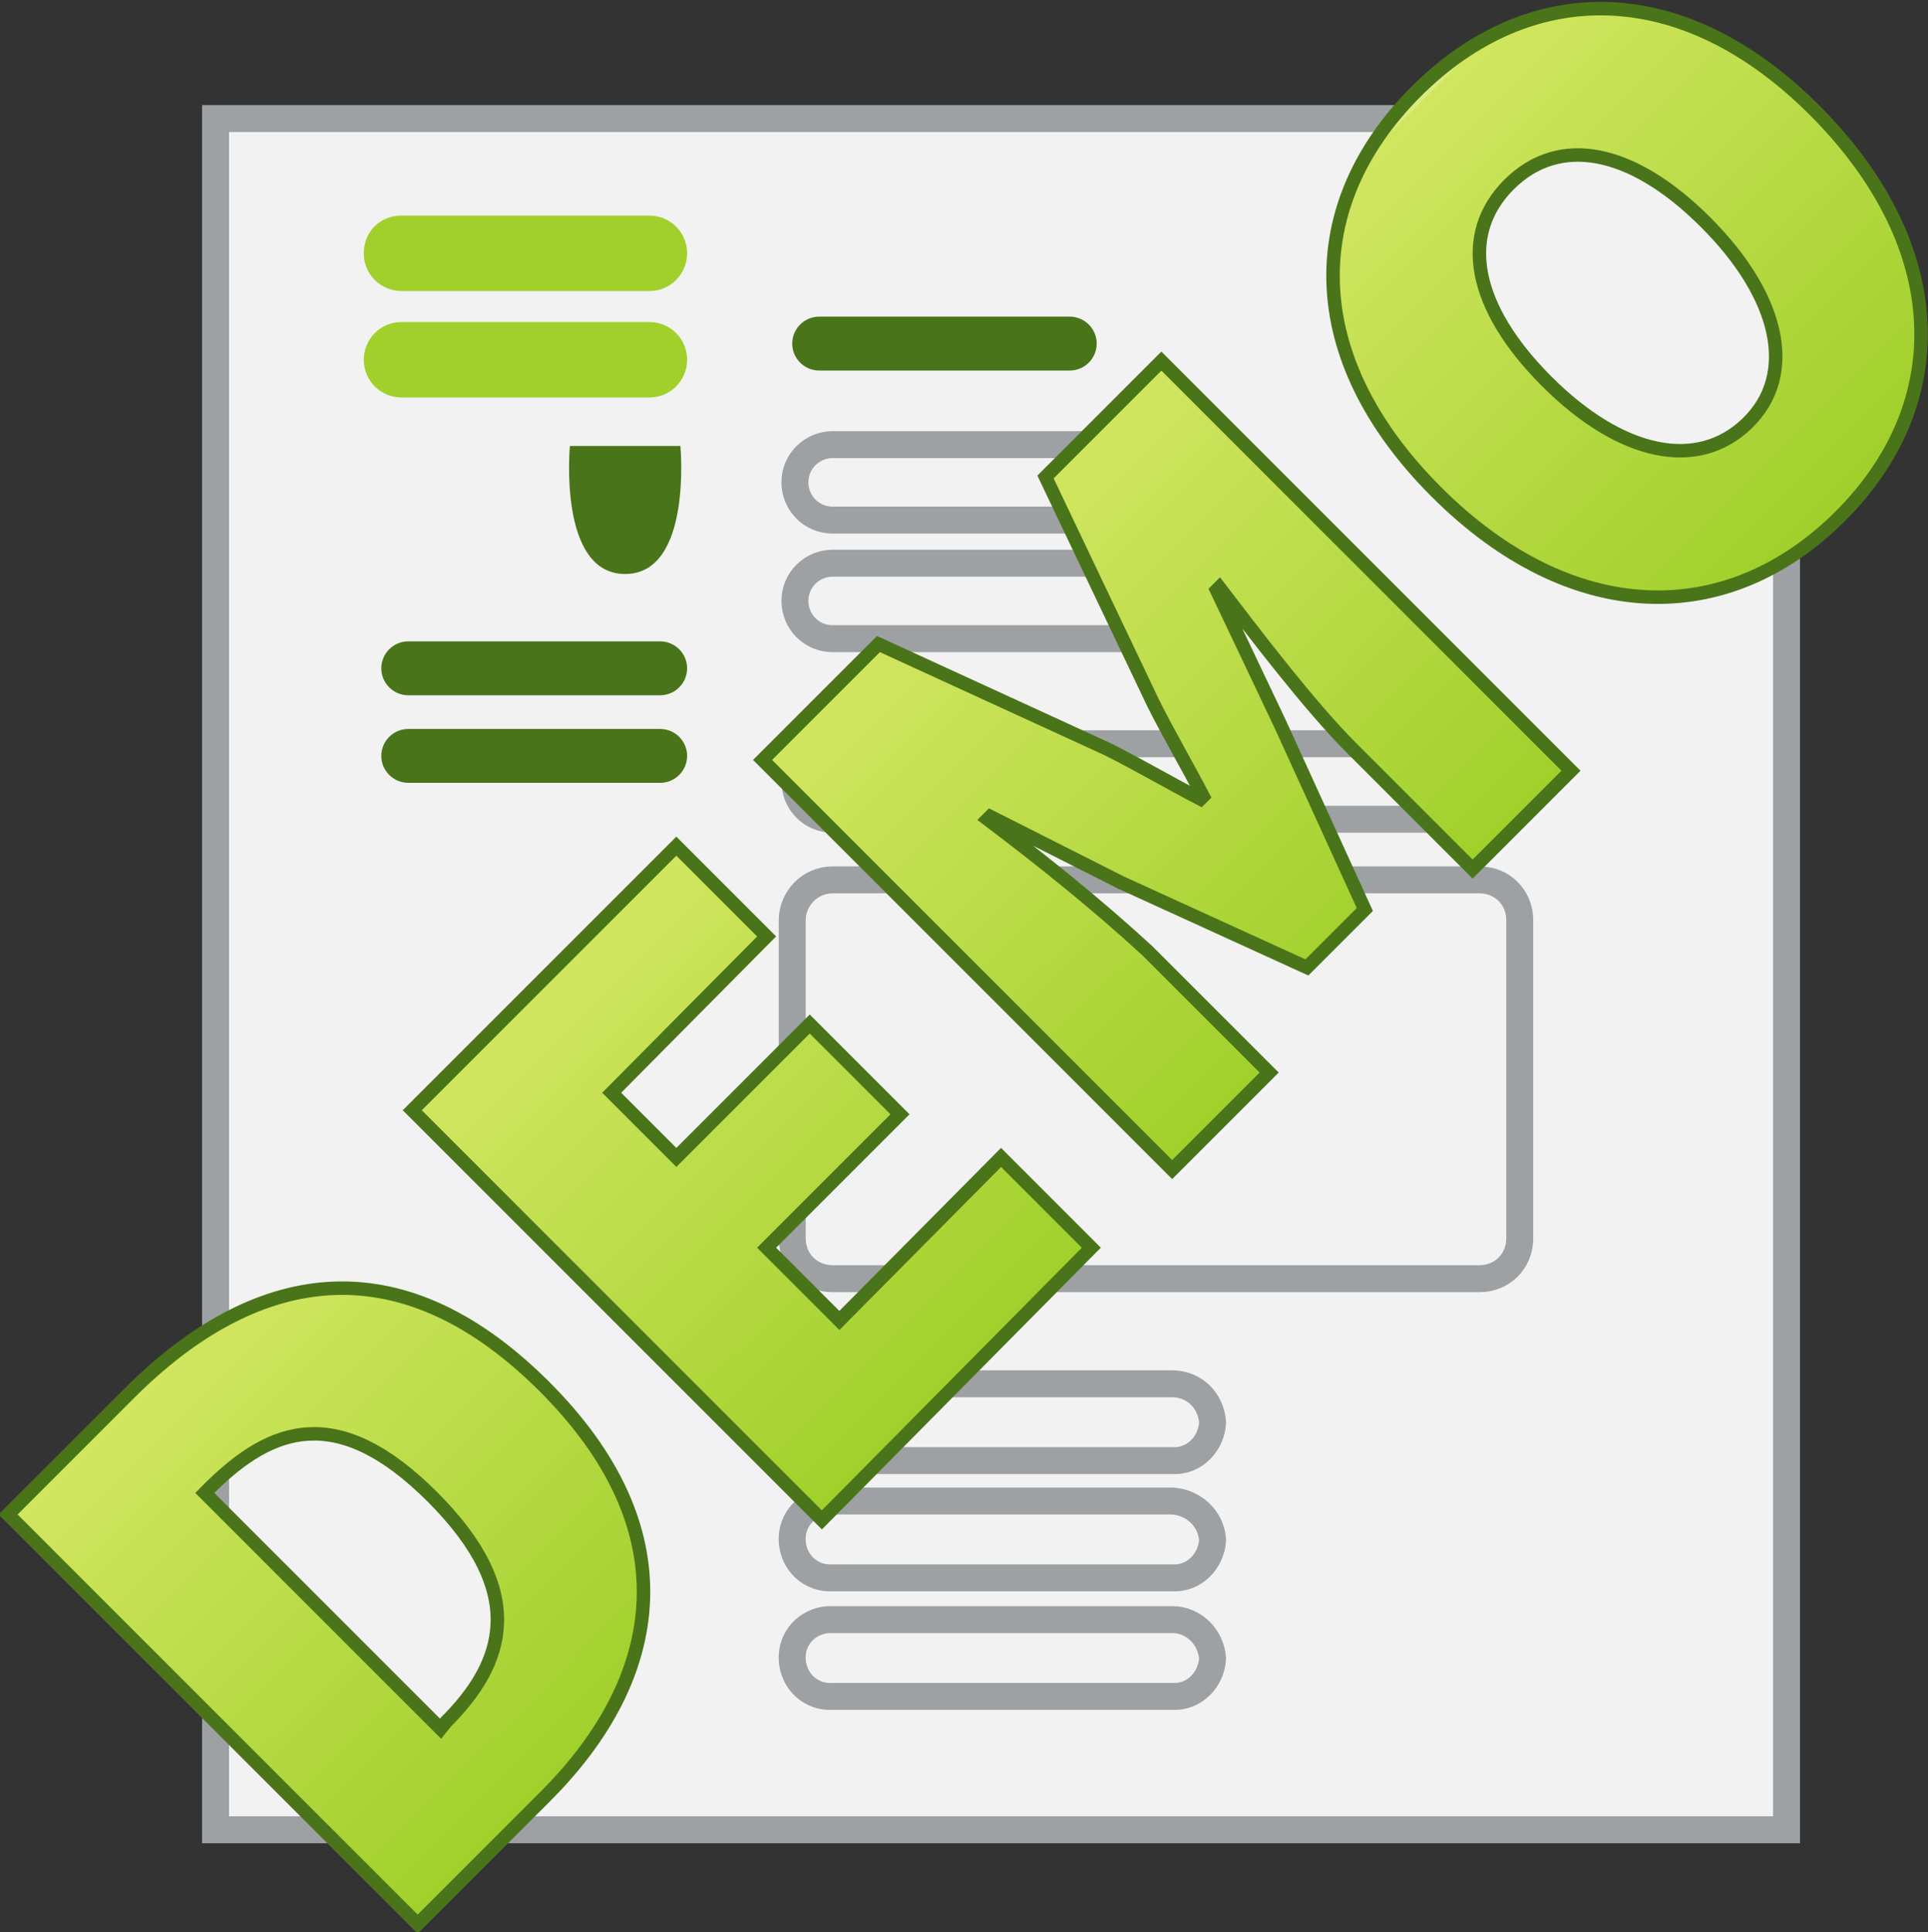 <?xml version="1.0" encoding="utf-8"?>
<!-- Generator: Adobe Illustrator 24.1.0, SVG Export Plug-In . SVG Version: 6.00 Build 0)  -->
<svg version="1.1" id="Ebene_1" xmlns="http://www.w3.org/2000/svg" xmlns:xlink="http://www.w3.org/1999/xlink" x="0px" y="0px"
	 viewBox="0 0 143.1 143.4" style="enable-background:new 0 0 143.1 143.4;" xml:space="preserve">
<rect x="0" y="0" width="143.1" height="143.4" fill="#333333" stroke="none"/>
<style type="text/css">
	.st0{fill:#F2F2F2;stroke:#9DA1A4;stroke-width:2;stroke-miterlimit:10;}
	.st1{fill:#F2F2F2;}
	.st2{fill:none;stroke:#9DA1A4;stroke-width:2;stroke-miterlimit:10;}
	.st3{fill:#4A7419;}
	.st4{fill:#A1D02C;}
	.st5{fill:url(#SVGID_1_);stroke:#4A7419;stroke-miterlimit:10;}
	.st6{fill:url(#SVGID_2_);stroke:#4A7419;stroke-miterlimit:10;}
	.st7{fill:url(#SVGID_3_);stroke:#4A7419;stroke-miterlimit:10;}
	.st8{fill:url(#SVGID_4_);stroke:#4A7419;stroke-miterlimit:10;}
</style>
<g id="Ebene_2_1_">
	<g id="artwork">
		<g id="home">
			<g id="main">
				<rect x="16" y="8.8" class="st0" width="116.6" height="127"/>
				<path class="st1" d="M90,35.8c-0.1,1.6-1.4,2.9-3,2.8H61.8c-1.6,0-2.8-1.3-2.8-2.8c0-1.6,1.3-2.8,2.8-2.8c0,0,0,0,0,0H87
					C88.6,32.9,89.9,34.2,90,35.8z"/>
				<path class="st2" d="M90,35.8c-0.1,1.6-1.4,2.9-3,2.8H61.8c-1.6,0-2.8-1.3-2.8-2.8c0-1.6,1.3-2.8,2.8-2.8c0,0,0,0,0,0H87
					C88.6,32.9,89.9,34.2,90,35.8z"/>
				<path class="st1" d="M90,44.6c-0.1,1.6-1.4,2.9-3,2.8H61.8c-1.6,0-2.8-1.3-2.8-2.8c0-1.6,1.3-2.8,2.8-2.8c0,0,0,0,0,0H87
					C88.6,41.7,89.9,43,90,44.6z"/>
				<path class="st2" d="M90,44.6c-0.1,1.6-1.4,2.9-3,2.8H61.8c-1.6,0-2.8-1.3-2.8-2.8c0-1.6,1.3-2.8,2.8-2.8c0,0,0,0,0,0H87
					C88.6,41.7,89.9,43,90,44.6z"/>
				<path class="st1" d="M90,105.6c-0.1,1.6-1.4,2.9-3,2.8H61.8c-1.6,0.1-2.9-1.1-3-2.7c-0.1-1.6,1.1-2.9,2.7-3c0.1,0,0.2,0,0.3,0
					H87C88.6,102.7,89.9,103.9,90,105.6z"/>
				<path class="st2" d="M90,105.6c-0.1,1.6-1.4,2.9-3,2.8H61.8c-1.6,0.1-2.9-1.1-3-2.7c-0.1-1.6,1.1-2.9,2.7-3c0.1,0,0.2,0,0.3,0
					H87C88.6,102.7,89.9,103.9,90,105.6z"/>
				<path class="st1" d="M90,114.3c-0.1,1.6-1.4,2.9-3,2.8H61.8c-1.6,0.1-2.9-1.1-3-2.7c-0.1-1.6,1.1-2.9,2.7-3c0.1,0,0.2,0,0.3,0
					H87C88.6,111.5,89.9,112.7,90,114.3z"/>
				<path class="st2" d="M90,114.3c-0.1,1.6-1.4,2.9-3,2.8H61.8c-1.6,0.1-2.9-1.1-3-2.7c-0.1-1.6,1.1-2.9,2.7-3c0.1,0,0.2,0,0.3,0
					H87C88.6,111.5,89.9,112.7,90,114.3z"/>
				<path class="st1" d="M90,123.1c-0.1,1.6-1.4,2.9-3,2.8H61.8c-1.6,0.1-2.9-1.1-3-2.7c-0.1-1.6,1.1-2.9,2.7-3c0.1,0,0.2,0,0.3,0
					H87C88.6,120.2,89.9,121.5,90,123.1z"/>
				<path class="st2" d="M90,123.1c-0.1,1.6-1.4,2.9-3,2.8H61.8c-1.6,0.1-2.9-1.1-3-2.7c-0.1-1.6,1.1-2.9,2.7-3c0.1,0,0.2,0,0.3,0
					H87C88.6,120.2,89.9,121.5,90,123.1z"/>
				<path class="st1" d="M112.8,58c-0.1,1.6-1.4,2.9-3,2.8h-48c-1.6,0-2.8-1.3-2.8-2.8c0-1.6,1.3-2.8,2.8-2.8c0,0,0,0,0,0h48
					C111.4,55.1,112.7,56.4,112.8,58z"/>
				<path class="st2" d="M112.8,58c-0.1,1.6-1.4,2.9-3,2.8h-48c-1.6,0-2.8-1.3-2.8-2.8c0-1.6,1.3-2.8,2.8-2.8c0,0,0,0,0,0h48
					C111.4,55.1,112.7,56.4,112.8,58z"/>
				<path class="st1" d="M61.8,65.3h48c1.7,0,3,1.3,3,3v23.6c0,1.7-1.3,3-3,3h-48c-1.7,0-3-1.3-3-3V68.3
					C58.8,66.7,60.1,65.3,61.8,65.3z"/>
				<path class="st2" d="M61.8,65.3h48c1.7,0,3,1.3,3,3v23.6c0,1.7-1.3,3-3,3h-48c-1.7,0-3-1.3-3-3V68.3
					C58.8,66.7,60.1,65.3,61.8,65.3z"/>
				<path class="st3" d="M30.3,47.6H49c1.1,0,2,0.9,2,2l0,0c0,1.1-0.9,2-2,2H30.3c-1.1,0-2-0.9-2-2l0,0
					C28.3,48.5,29.2,47.6,30.3,47.6z"/>
				<path class="st3" d="M60.8,23.5h18.6c1.1,0,2,0.9,2,2l0,0c0,1.1-0.9,2-2,2H60.8c-1.1,0-2-0.9-2-2l0,0
					C58.8,24.4,59.7,23.5,60.8,23.5z"/>
				<path class="st3" d="M30.3,54.1H49c1.1,0,2,0.9,2,2l0,0c0,1.1-0.9,2-2,2H30.3c-1.1,0-2-0.9-2-2l0,0C28.3,55,29.2,54.1,30.3,54.1
					z"/>
				<path class="st4" d="M29.8,16h18.4c1.5,0,2.8,1.2,2.8,2.8l0,0c0,1.5-1.2,2.8-2.8,2.8H29.8c-1.5,0-2.8-1.2-2.8-2.8l0,0
					C27,17.2,28.2,16,29.8,16z"/>
				<path class="st4" d="M29.8,23.9h18.4c1.5,0,2.8,1.2,2.8,2.8l0,0c0,1.5-1.2,2.8-2.8,2.8H29.8c-1.5,0-2.8-1.2-2.8-2.8l0,0
					C27,25.2,28.2,23.9,29.8,23.9z"/>
				<path class="st3" d="M42.3,33.1h8.2c0,0,0.9,9.5-4.1,9.5S42.3,33.1,42.3,33.1z"/>
				
					<linearGradient id="SVGID_1_" gradientUnits="userSpaceOnUse" x1="35.242" y1="-532.6" x2="65.302" y2="-562.65" gradientTransform="matrix(1 0 0 -1 -22.31 -432.533)">
					<stop  offset="0" style="stop-color:#DAEB80"/>
					<stop  offset="0" style="stop-color:#D8EA7D"/>
					<stop  offset="0" style="stop-color:#D1E660"/>
					<stop  offset="1" style="stop-color:#A1D02C"/>
				</linearGradient>
				<path class="st5" d="M0.6,112.4l9-9c9.2-9.2,19.9-11.3,30.7-0.6s9,21.7,0.2,30.5l-9.5,9.5L0.6,112.4z M33.1,127.8
					c4.4-4.4,6.1-9.6-1-16.7s-12-5.1-16.4-0.8l-0.5,0.5l17.5,17.5L33.1,127.8z"/>
				
					<linearGradient id="SVGID_2_" gradientUnits="userSpaceOnUse" x1="62.946" y1="-504.891" x2="92.996" y2="-534.941" gradientTransform="matrix(1 0 0 -1 -22.31 -432.533)">
					<stop  offset="0" style="stop-color:#DAEB80"/>
					<stop  offset="0" style="stop-color:#D8EA7D"/>
					<stop  offset="0" style="stop-color:#D1E660"/>
					<stop  offset="1" style="stop-color:#A1D02C"/>
				</linearGradient>
				<path class="st6" d="M30.6,82.4l19.6-19.6l6.7,6.7L45.4,81.1l4.8,4.8l9.9-9.9l6.7,6.7l-9.9,9.9l5.4,5.4l12-12.1l6.7,6.7
					L61,112.8L30.6,82.4z"/>
				
					<linearGradient id="SVGID_3_" gradientUnits="userSpaceOnUse" x1="93.678" y1="-474.153" x2="123.738" y2="-504.203" gradientTransform="matrix(1 0 0 -1 -22.31 -432.533)">
					<stop  offset="0" style="stop-color:#DAEB80"/>
					<stop  offset="0" style="stop-color:#D8EA7D"/>
					<stop  offset="0" style="stop-color:#D1E660"/>
					<stop  offset="1" style="stop-color:#A1D02C"/>
				</linearGradient>
				<path class="st7" d="M56.6,56.4l8.6-8.6l17,7.8c2.2,1.1,4.6,2.5,6.9,3.7l0.2-0.2c-1.2-2.3-2.6-4.7-3.7-6.9l-8-16.8l8.6-8.6
					l30.4,30.4l-7.3,7.3l-9-9c-3.1-3.1-7.2-8.5-9.8-11.9l-0.2,0.2l4.7,9.9l6.3,13.8L97,71.8l-13.8-6.3l-9.7-4.9l-0.2,0.2
					c4.1,3.1,8.1,6.3,11.9,9.8l9,9L87,86.8L56.6,56.4z"/>
				
					<linearGradient id="SVGID_4_" gradientUnits="userSpaceOnUse" x1="127.983" y1="-439.863" x2="158.033" y2="-469.913" gradientTransform="matrix(1 0 0 -1 -22.31 -432.533)">
					<stop  offset="0" style="stop-color:#DAEB80"/>
					<stop  offset="0" style="stop-color:#D8EA7D"/>
					<stop  offset="0" style="stop-color:#D1E660"/>
					<stop  offset="1" style="stop-color:#A1D02C"/>
				</linearGradient>
				<path class="st8" d="M106.6,36.5c-10-10-9.9-21.3-1.5-29.7s19.8-8.5,29.7,1.5s10.2,21.6,1.8,30S116.6,46.5,106.6,36.5z
					 M126.6,16.5c-5.5-5.5-10.9-6.5-14.6-2.8s-2.7,9.1,2.8,14.6s11.2,6.7,14.9,3.1S132.1,22,126.6,16.5L126.6,16.5z"/>
			</g>
		</g>
	</g>
</g>
</svg>
